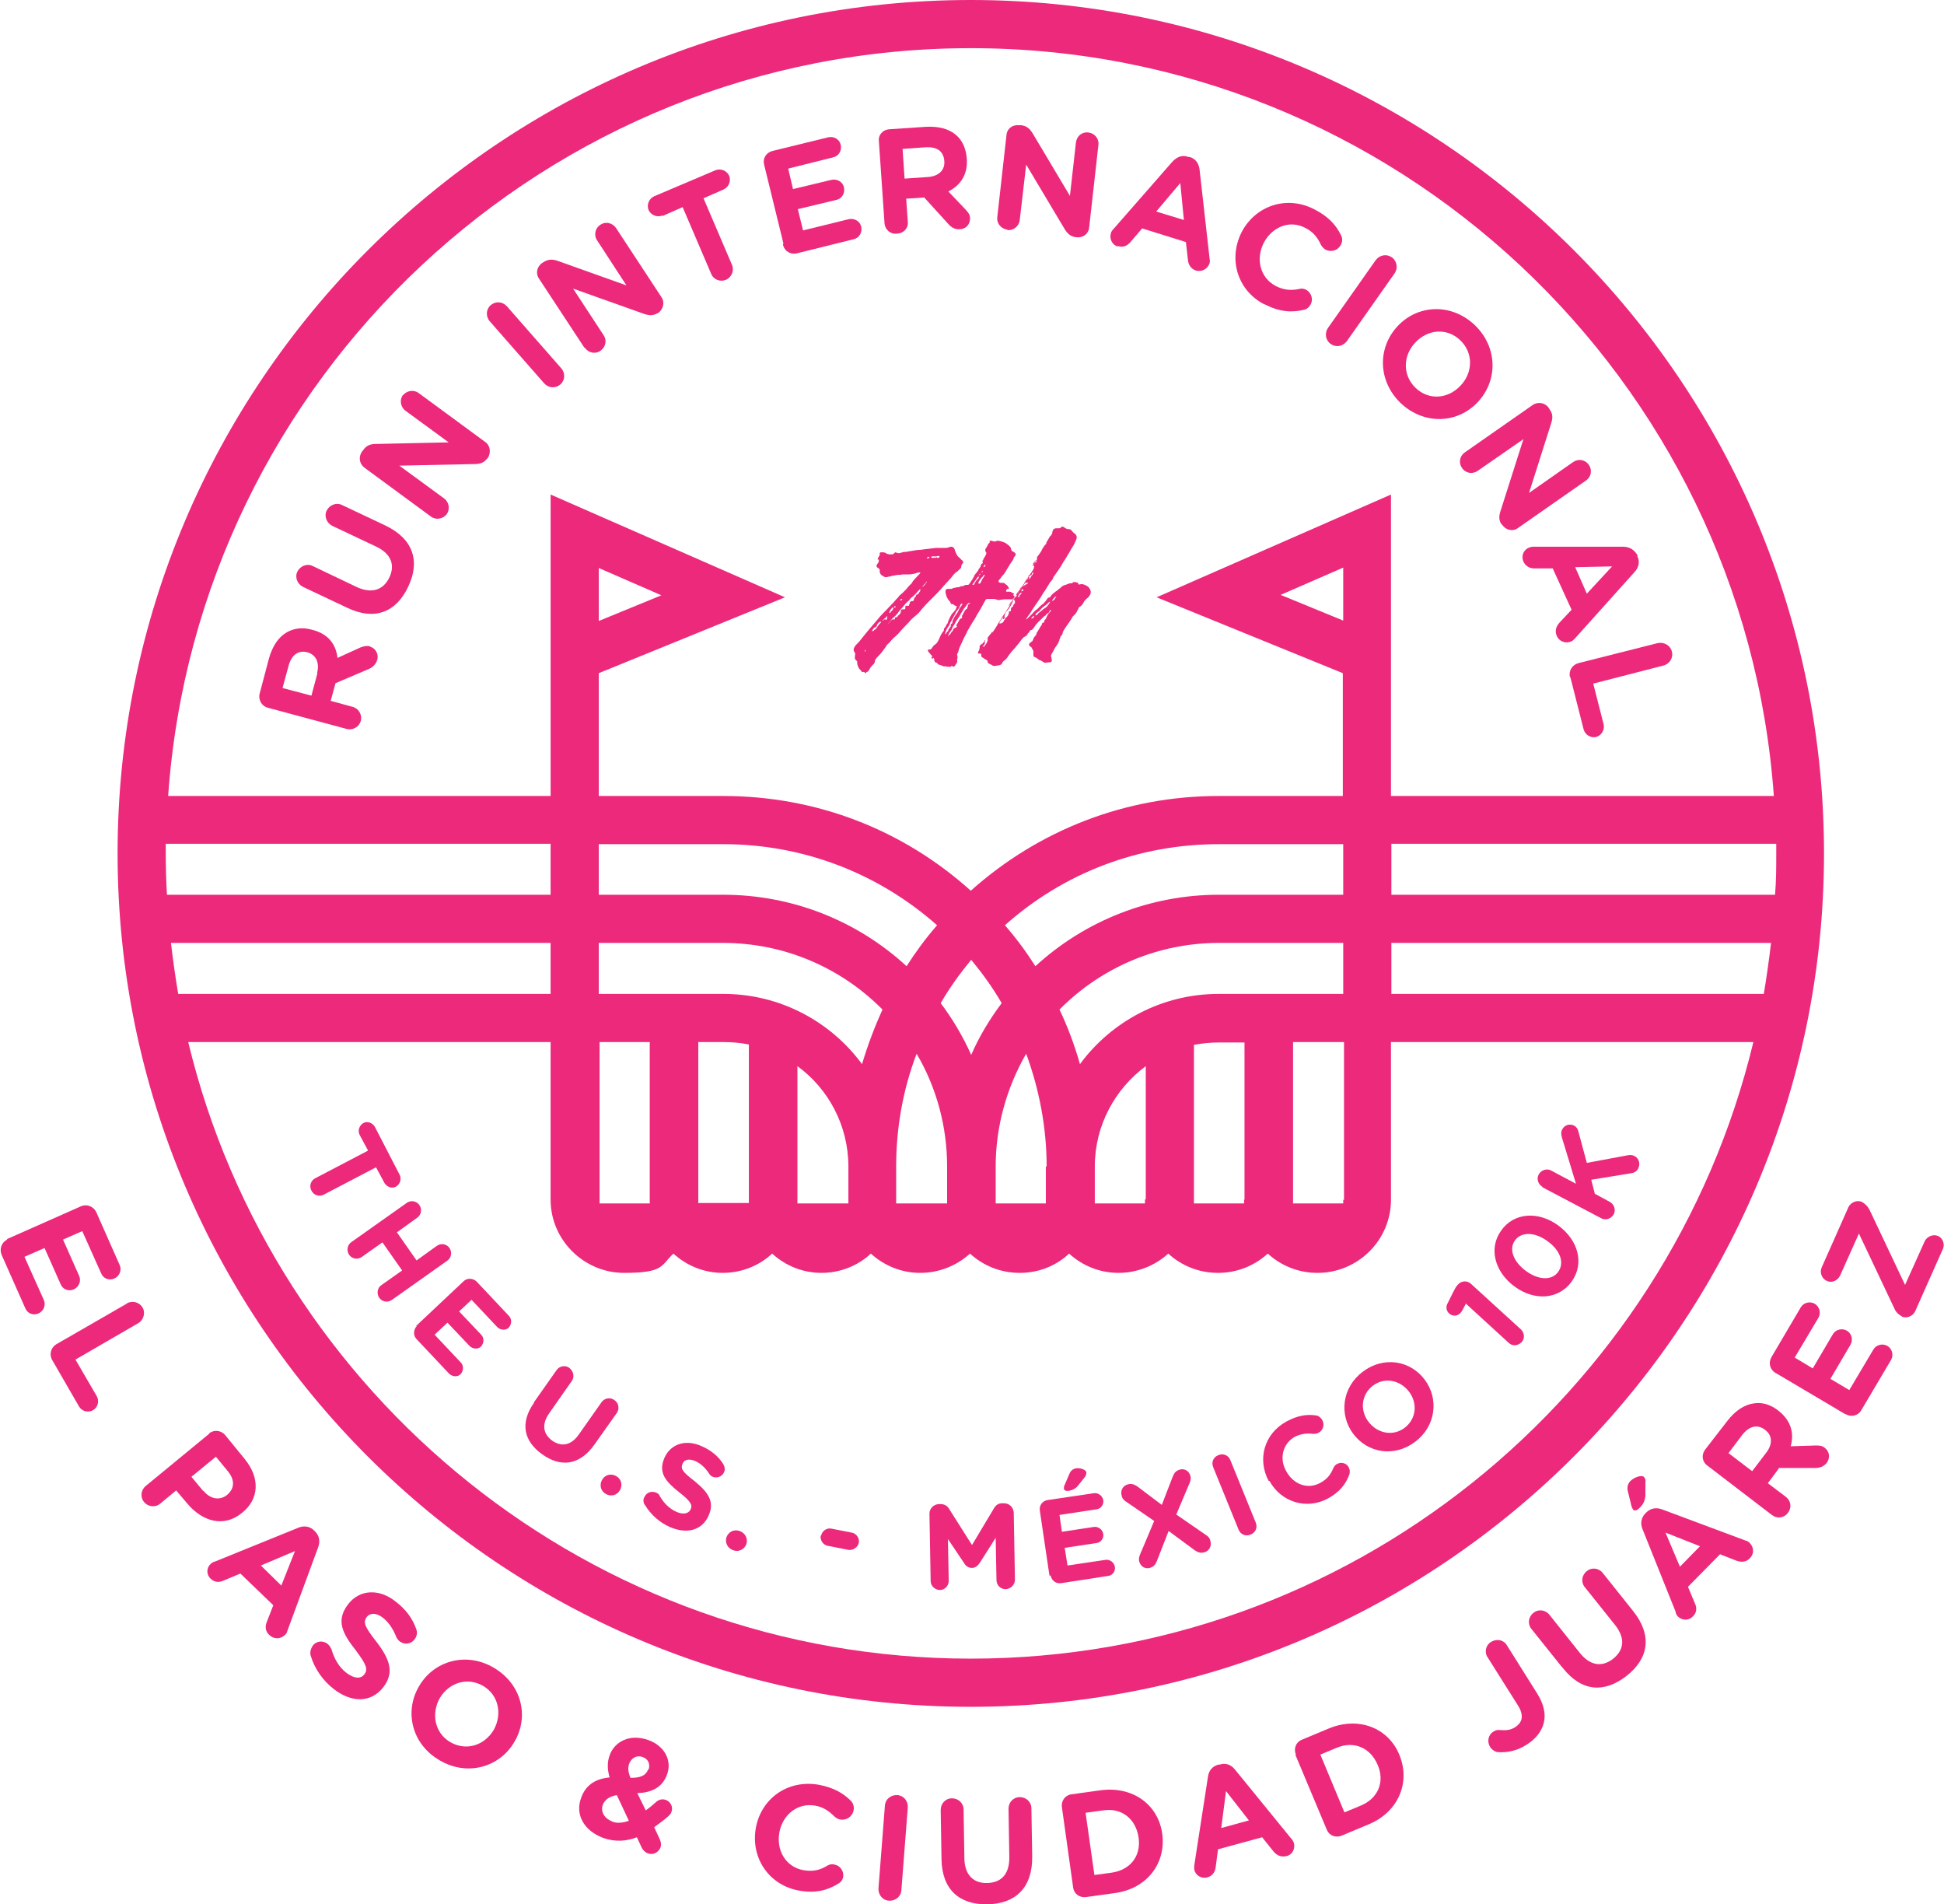 <?xml version="1.0" encoding="UTF-8"?>
<svg id="Logo" xmlns="http://www.w3.org/2000/svg" version="1.1" viewBox="0 0 484.4 474.4">
  <!-- Generator: Adobe Illustrator 29.0.1, SVG Export Plug-In . SVG Version: 2.1.0 Build 192)  -->
  <defs>
    <style>
      .st0 {
        fill: #ec297b;
      }
    </style>
  </defs>
  <g>
    <path class="st0" d="M215.8,167.7c-.1,0-.2,0-.3-.1,0,0-.1-.2-.2-.2,0,0-.1,0-.2,0,0,0-.1,0-.2,0s0,0-.1,0c0,0-.1-.1-.2-.2,0-.1-.1-.2-.2-.3-.1-.1-.2-.2-.3-.3,0,0-.1-.2-.2-.3,0,0,0-.2,0-.3,0,0,0,0,0,0-.1,0-.2,0-.2-.1,0,0,0-.1,0-.2s0-.1-.1-.2c0,0,0-.2,0-.3v-.2c0-.3-.1-.4-.3-.5-.1-.1-.3-.3-.3-.7s.1-.8.1-.9c0-.3-.4-.6-.4-1s.2-.7.4-1c.3-.4.8-.8,1.1-1.2.7-.9,1.4-1.7,2.1-2.6.8-.9,1.5-1.8,2.3-2.7.7-.9,1.5-1.7,2.3-2.5.6-.6,1.2-1.3,1.9-2,.3-.4.6-.7,1-1.1.2-.2.2-.4.4-.5.2-.2.4-.3.6-.5.3-.3.5-.5.8-.8.2-.2.4-.4.6-.7.3-.3.5-.6.8-.8.2-.2.3-.4.4-.6.1-.2.2-.3.4-.5.3-.4.7-.7,1-1.1,0,0,.5-.4.5-.6s0-.1-.2-.1c-.4,0-.8.2-1.2.3-.5.1-1,.2-1.5.2-.4,0-.8,0-1.3,0s-.4,0-.6.1c-.1,0-.3,0-.5,0-.4,0-.9.1-1.3.2-.3,0-.6.1-.9.2-.4,0-.7.2-1,.2-.5,0-.7-.3-1.1-.5-.2-.1-.3-.3-.4-.5-.1-.2-.1-.4-.1-.6v-.2c0-.2-.2-.4-.4-.5-.2-.1-.4-.3-.4-.5s.1-.4.2-.5c.1-.1.2-.3.3-.4,0,0,.1-.4.1-.6s0-.1-.1-.1-.2,0-.2,0,0,0,0-.1c0-.1.1-.3.2-.5.1-.2.2-.4.3-.4,0,0,0-.1,0-.2,0,0,0-.2,0-.3,0-.1,0-.2.2-.3,0,0,.1,0,.2,0,.1,0,.2,0,.4,0,.2,0,.5,0,.7.2.1,0,.2.1.4.2.2,0,.4.1.5.1s.5,0,.7,0c.1,0,.3,0,.4-.2.2-.1.2-.3.4-.3s.5.2.8.2.4,0,.5-.1c.3,0,.6-.2.9-.2.3,0,.6,0,.9-.1.8-.1,1.6-.3,2.5-.4.6,0,1.2-.1,1.9-.2.9-.1,1.7-.2,2.6-.3.3,0,.5,0,.8,0,.4,0,.7,0,1.1,0,.4,0,.8,0,1.2-.1.1,0,.4-.2.6-.2s.4,0,.5.1c.3.1.4.4.5.6,0,.2.1.4.2.6.1.2.2.5.3.7.1.2.3.4.5.6.2.1.4.3.5.5.2.2.6.4.6.7s0,.3-.2.4c0,.1-.2.3-.2.3-.1.2,0,.6-.2.8-.1.2-.4.4-.6.6-.1.2-.3.3-.5.4-.5.4-.9.9-1.2,1.3-.2.3-.5.5-.7.8-.4.4-.8.9-1.2,1.3-.6.7-1.2,1.4-1.9,2.1-.6.6-1.2,1.2-1.8,1.8-.5.5-1,1-1.5,1.6-.4.4-.7.9-1.1,1.3-.3.3-.6.6-.9.8-.4.3-.7.6-1,.9-.4.5-.9,1-1.4,1.5-.4.4-.8.9-1.2,1.3-.3.3-.5.6-.8.9-.3.2-.5.5-.8.7-.2.2-.4.4-.6.6-.2.2-.4.5-.6.7-.2.2-.5.4-.7.7-.1.2-.2.4-.3.5-.3.4-.6.8-.9,1.2-.3.4-.6.7-.9,1-.2.2-.4.4-.6.7-.1.2-.2.3-.2.5,0,.1,0,.2-.1.4-.1.3-.4.5-.6.7-.1.2-.3.3-.4.5-.2.3-.3.6-.5.8-.1.2-.3.3-.5.3h0ZM215.6,161.5c.1,0,.2-.1.4-.3.2-.2.3-.6.5-.7.2-.2.3-.4.6-.5.2,0,.3-.1.3-.2,0,0,0-.1.2-.3.2-.3.5-.6.8-.9.1-.2.3-.4.4-.5.1-.1.2-.3.4-.4.1-.1.2-.2.3-.3s.2-.2.3-.3c.1-.2.3-.4.5-.6,0-.1.2-.2.2-.3.2-.3.5-.6.8-.8.1-.1.2-.3.4-.4.1-.1.3-.4.5-.6,0,0,.2-.1.3-.1s.2,0,.2,0c0,0,.1,0,.2,0,.1,0,.1,0,.1,0,0-.1,0-.2,0-.3s0-.1,0-.2c0,0,.1,0,.2,0,.1,0,.2,0,.3-.1.1,0,.2-.2.2-.2.1-.1.2-.3.4-.4.1-.1.2-.2.3-.4,0-.1.1-.3.1-.5,0-.1,0-.2.1-.3,0-.1.2-.1.3-.1s.2,0,.3,0c0,0,.2,0,.2,0,.2-.1.2-.2.2-.4s0-.2,0-.3c0-.2.2-.2.3-.2s.2,0,.4,0,.1,0,.2,0c0,0,0-.1,0-.2s0,0,0,0c0,0-.1,0,0-.1,0,0,0-.1.1-.1,0,0,.1,0,.1,0,0,0,0-.2,0-.4,0,0,0-.2.2-.2,0,0,.2-.2.4-.2s0,0,.1,0c0,0,0,.1.1.1s.1-.2.2-.4c0-.1.1-.3.1-.3,0-.2.1-.2.2-.3,0,0,.1-.1.2-.2,0,0,0-.2.1-.3,0,0,0-.2.1-.2,0,0,0,0,.1,0h.1s0,0,.2-.1c.1-.1.2-.4.3-.5,0,0,0,0,.1-.1,0,0,.1-.1.1-.2s0-.2,0-.3,0-.2.1-.3c0-.1.2-.2.4-.4.3-.2.6-.4.7-.6s.5-.6.5-.8c0,0,0,0,0,0-.1,0-.3.4-.4.5-.1.1-.3.3-.4.4-.3.3-.5.6-.8.9-.2.2-.4.4-.6.6-.2.2-.3.4-.5.6-.2.2-.4.4-.6.6-.2.2-.4.3-.6.5-.1,0-.2.2-.3.3-.1.1-.2.3-.3.4-.2.2-.4.3-.6.5-.2.2-.4.4-.5.6-.2.2-.4.5-.6.7-.4.4-.7.8-1,1.2-.1.2-.3.4-.5.6-.1.2-.3.3-.5.5-.2.2-.5.4-.7.7-.1.2-.3.4-.4.5-.2.2-.4.4-.5.6-.3.3-.5.6-.8.9-.3.3-.5.6-.8.9-.3.4-.7.8-1,1.2-.3.3-.6.7-.9,1-.3.3-.5.6-.8.9-.2.2-.3.4-.5.6-.1.2-.2.4-.4.5-.1.1-.5.4-.5.6s0,.2.2.2h0ZM217.7,157.2c0-.1.1-.2.2-.3.1,0,.2-.1.3-.2,0,0,.1-.1.2-.2,0-.1.1-.2.2-.3,0-.1.1-.2.2-.3,0,0,.2-.3.4-.5.2-.2.4-.4.4-.5,0,0,0,0-.1,0,0,0-.1,0-.2,0,0,0-.2.1-.3.2-.1,0-.2.2-.3.3,0,.1-.2.2-.2.2,0,0,0,.1,0,.2,0,0,0,.1,0,.2,0,0-.1.1-.2.1,0,0-.1,0-.1.1s0,0,0,.1,0,0-.1,0c0,0-.2,0-.3.1,0,0-.2.2-.3.4-.1.1-.2.3-.2.4s0,0,0,.1c.1,0,.2,0,.2-.2h0ZM219.8,154.6s.1,0,.2,0c0,0,.2-.2.2-.2,0,0,.1-.1.2-.1,0,0,.1,0,.2,0,.1,0,0,.1.2.1s.1-.1.2-.2c0-.1.1-.3.1-.3s0,0-.1,0c0,0,0,0,0,0s0-.1.1-.3c0,0,0,0,0-.1s0,0,0,0c-.1,0-.2.1-.3.2,0,.1-.1.2-.2.3,0,0-.2.1-.2.1-.1,0-.2.2-.3.3-.1,0-.2.1-.3.3,0,0,0,.2,0,.2s0,0,0,0h0ZM221.9,152.6c0-.1,0-.2.1-.3,0,0,.2,0,.3-.2s.1-.2.2-.3c0-.1.1-.2.1-.3,0-.1,0-.2-.1-.2,0,0-.2.1-.3.2,0,.1-.2.2-.2.3,0,0-.2.2-.3.4,0,.1-.1.3-.1.4s0,.1.1.1c0,0,.1,0,.2-.1h0ZM223.1,151.1s0-.1-.1-.1c-.1,0-.2.1-.2.2,0,0,0,.1.1.2.1,0,.3-.2.3-.3h0ZM224.4,149.6c.2,0,.4-.2.4-.3s0-.1-.1-.1c-.2,0-.4.2-.4.3s0,.1.2.1h0ZM231.6,138.9c0,0-.1-.2-.2-.2-.2,0-.4.2-.5.4h0c.2,0,.6,0,.6-.2h0ZM233,139s0,0,.1,0,.2-.1.2-.2c0-.2-.2-.2-.3-.2-.2,0-.5,0-.6,0-.3,0-.4.1-.4.2s.4.2.5.2.3-.1.5-.1h0ZM234.2,138.7c0-.1-.2-.2-.4-.2-.2,0-.5,0-.5.2s.3.3.4.3c.2,0,.4-.2.4-.4h0Z"/>
    <path class="st0" d="M236.9,166.1h-.5c-.2,0-.5,0-.8-.1h-.5c-.4-.2-.7-.3-1-.4-.3,0-.4-.1-.5-.3-.1-.2-.2-.2-.5-.3-.2,0-.2-.3-.3-.5,0-.3-.1-.6-.2-.6s-.2.2-.3.2c0,0-.2-.1-.2-.2,0-.1.2-.3.2-.4s-.4-.4-.5-.6c-.2-.2-.4-.4-.5-.6,0-.1-.1-.2-.1-.3s0-.2.3-.2.1,0,.3,0,.4-.4.5-.5c.2-.3.4-.6.8-.8.4-.3.6-.7.8-1.1.1-.3.3-.6.4-.9.1-.3.3-.6.5-.9.1-.2.4-.4.4-.6s0-.1,0-.2c0-.2,0-.2.2-.4,0,0,.2-.2.2-.3.2-.2.2-.5.4-.7.1-.1.2-.2.2-.3s0-.2.1-.4c.1-.3.3-.6.4-.9.1-.2.3-.5.4-.7.1-.2.3-.4.5-.6.2-.2.3-.4.5-.6,0-.1.3-.6.3-.9-.3,0-.5-.2-.7-.3,0-.1-.2-.2-.4-.2s-.3,0-.4-.2c0-.1-.1-.3-.2-.4,0-.2-.3-.3-.4-.5-.2-.3-.4-.7-.5-1-.1-.3-.2-.7-.2-1.1,0-.5.4-.6.5-.6h.3c.2,0,.4,0,.6,0,.2,0,.4-.1.5-.2.3-.1.6-.1,1-.2.3,0,.5,0,.8-.2.1,0,.3-.1.4-.1s.1,0,.1.1,0,0,0,0c.3-.2.7-.4,1-.4s.3,0,.4,0,.3-.1.5-.5c.2-.2.3-.5.5-.7.2-.3.3-.6.5-.9.1-.3.3-.6.5-.8.2-.2.4-.5.6-.8,0-.2.2-.4.3-.5s.2-.3.3-.6c0-.1,0-.3.2-.4s.3-.3.3-.4-.1-.2-.1-.4.2,0,.2-.2c0-.2.1-.4.4-.8.1-.2.4-.7.4-.9s-.3-.4-.3-.7.1-.5.3-.7c.2-.3.3-.6.4-.8.1-.2.3-.3.4-.4,0-.1,0-.3,0-.4s.2-.1.4-.1c.3,0,.5.2.8.2s.6-.2.8-.2.7.1,1,.2c.4.1.8.3,1,.4s.5.4.8.6c.2.2.4.4.5.6,0,.3,0,.3.1.5,0,.2.4.4.6.5.3.2.5.4.5.6,0,.3-.3.5-.5.8,0,.1,0,.3-.2.6-.4.6-.8,1.1-1.1,1.7-.5.7-.8,1.5-1.4,2.1-.3.3-.5.6-.7.9-.2.2-.4.4-.4.6s.3.4.6.4.3,0,.5,0,.3,0,.4.1c0,0,.1.1.2.2,0,0,.2.1.3.2.1,0,.2.2.3.3,0,.1.1.2.2.3,0,0,.1.2.1.3s0,.1-.1.1-.2,0-.2,0c-.2,0-.4.3-.4.5s0,.2.2.2c.2,0,.7,0,.7,0,.2,0,.4.1.5.2.3.2.6.2.6.4s0,.1-.2.1c0,0,0,0-.1,0,0,.2.4.3.4.6s-.5.5-.7.6c-.5,0-.9,0-1.3,0s-.3,0-.5,0c-.5,0-1.3.2-1.5.2s-.8-.3-1.1-.3-.6,0-.8,0-.6,0-.9,0c-.3,0-.4.2-.5.4-.5.8-.9,1.7-1.4,2.5-.4.6-.8,1.3-1.1,1.9-.6.9-1.2,1.9-1.7,2.8-.2.3-.4.7-.5,1-.4.7-.8,1.5-1,2-.2.4-.4.9-.6,1.3-.2.4-.3.9-.4,1.2,0,.1,0,.2-.2.4,0,.1-.1.2-.1.4,0,.2.1.4.1.6s0,.3-.1.5c0,.1,0,.3,0,.4s0,.3,0,.4-.1.2-.2.3c-.1.1-.2.4-.4.6-.1.1-.2.2-.3.2-.2,0-.2-.2-.5-.2h0ZM235.5,158c.2,0,.4-.4.4-.5,0,0,.1-.1.2-.2.1,0,.2-.1.2-.2,0-.1,0-.1,0-.2s0,0,.1-.1c0,0,.2-.3.2-.4,0-.1.2-.1.3-.3,0,0,0-.2,0-.3s0-.2.1-.3c.1-.2.3-.1.3-.3,0-.3,0-.5.2-.8.2-.5.5-1,.8-1.4.2-.3.4-.5.5-.8,0-.1.1-.3.2-.4,0-.1.1-.3.2-.4.1-.1.2-.3.3-.4.1-.1.3-.4.3-.5s0-.1-.1-.1c-.2,0-.3.1-.4.3-.1.2-.2.5-.3.7-.2.4-.4.5-.6.8-.1.2-.2.3-.3.5-.1.2-.2.5-.4.8-.2.4-.4.7-.6,1.1-.2.3-.4.7-.5,1-.1.3-.3.5-.5.8-.2.3-.3.5-.4.8-.1.3-.2.6-.2.9h0ZM236.4,158.2c.3,0,.5-.4.6-.6.2-.2.3-.3.4-.5s.1-.4.4-.6c0,0,.2-.1.4-.2.1,0,.2-.1.2-.2s0-.2,0-.2,0,0-.1,0,0,0,0-.1c0-.2.4-.6.5-.9,0,0,.2-.3.3-.5,0-.1.2-.3.3-.3,0,0,.2-.1.3-.1v-.2c0-.2,0-.5.2-.7.1-.3.3-.6.4-.7,0-.2.2-.4.4-.6,0-.1.2,0,.3-.2,0-.1,0-.3.1-.4s0-.4.2-.6c.1-.2.4-.2.4-.3s0-.1-.2-.1c-.2,0-.4.2-.6.5-.2.3-.4.6-.6.8-.2.2-.3.5-.5.8-.2.3-.4.6-.6,1-.1.3-.3.5-.5.8-.1.2-.2.3-.3.4-.1.2-.2.3-.3.5,0,.1-.1.2-.2.4-.1.2-.2.4-.4.6-.1.2-.2.5-.3.7-.1.3-.4.6-.6.9-.2.3-.4.8-.4.9,0,0,0,0,.1,0h0ZM242.8,145.4c.2-.3.4-.7.5-.8,0-.1.2-.2.4-.4.1-.1.2-.3.2-.5s0,0,0-.1c-.2,0-.4.3-.6.6-.1.2-.2.3-.4.6-.2.3-.4.6-.6.8,0,0,0,.1.2.1s.2-.1.3-.2h0ZM244.4,145c.1-.2.2-.4.3-.5,0-.2.3-.5.4-.7.1-.2.3-.5.3-.6,0,0,0,0,0,0s-.2,0-.3.1c0,0-.2.2-.2.3s0,.1-.1.1c0,0-.2.2-.3.3-.1.2-.2.3-.3.4-.3.5-.4.6-.4.8s0,.2.2.2.3-.2.5-.4h0ZM244.3,143.1c0,0,0-.1,0-.2-.1,0-.3.2-.4.3,0,0,0,0,0,.1,0,0,.2,0,.2-.2h0ZM244.6,142.6c.1,0,.3-.2.3-.3s0-.1,0-.1c-.1,0-.3.2-.3.3s0,.1.1.1h0ZM245.5,141.1c0-.1.1-.3,0-.4-.1,0-.2.1-.3.2,0,.1-.1.2-.1.4.1,0,.3-.1.3-.3h0Z"/>
    <path class="st0" d="M247.8,165.9c-.2,0-.4,0-.6-.2-.2-.1-.4-.2-.6-.3-.1,0-.2-.1-.3-.2-.2-.1-.2-.1-.2-.2s0,0,0-.2-.1-.3-.3-.4c-.2-.1-.4-.2-.5-.3,0,0-.2-.1-.3-.2-.2-.1-.4-.2-.5-.4,0,0,0-.2,0-.3,0,0,0-.1,0-.2,0-.2-.2-.2-.4-.2h-.2c-.1,0-.2,0-.2-.1,0,0,0-.1,0-.2.1-.2.2-.4.3-.6,0-.2.1-.4.1-.6,0-.1,0-.2,0-.3,0-.1,0-.1.2-.3.1-.1.2-.2.4-.3.1,0,.2-.2.3-.3.1-.1.2-.3.3-.4,0,0,0-.2.1-.2,0,0,.1-.1.1-.1s0,0,0,0c0,.1,0,.2,0,.2,0,0-.1,0-.1.1,0,0,0,.1,0,.2,0,0,0,.1,0,.1,0,0,0,.2,0,.3,0,0,0,.1-.1.2,0,0-.1.1-.1.2,0,.1-.2.2-.3.2,0,0,0,0-.1,0,0,0,0,0,0,0,0,0,.2.2.3.2s.2,0,.2-.1c0,0,.1-.2.2-.3.1-.2.3-.4.4-.6,0-.2.2-.3.2-.5s0-.3,0-.4c0-.1,0-.2,0-.3,0-.1,0-.2.2-.3.2-.2.2-.3.3-.4,0-.1.2-.2.3-.3,0,0,.1-.2.1-.3,0,0,0-.2.1-.2.1,0,0,.2,0,.3s0,0,0,0c0,0,.1,0,.2-.2,0-.1.2-.2.2-.2.1-.2.3-.4.4-.6.2-.3.3-.5.5-.8.2-.4.4-.7.6-1,.2-.3.4-.6.5-.8.4-.7.9-1.3,1.3-2,.1-.2.3-.4.4-.6.3-.4.5-.9.8-1.3.2-.4.5-.8.8-1.2.2-.3.4-.6.7-.9.2-.2.3-.5.4-.8,0-.2.3-.4.4-.6.2-.3.4-.6.6-.9.1-.2.3-.4.4-.7.2-.3.4-.6.6-.9.2-.2.3-.5.5-.7.3-.4.5-.8.8-1.2.1-.2.3-.4.4-.7,0-.2.1-.3.1-.5s0-.2-.1-.2h-.2s-.1,0-.1,0,0-.2.2-.3c0,0,.2-.1.2-.2.1-.2.1-.2.2-.4,0-.1.1-.2.2-.2,0,0,.2-.1.2-.2,0-.1.1-.2.1-.3,0-.1,0-.3,0-.4,0-.2.2-.4.3-.5.2-.2.3-.5.5-.7.1-.2.3-.4.4-.7.1-.2.1-.3.3-.5.1-.2.2-.4.4-.6.1-.2.3-.3.4-.4,0-.1,0-.3.1-.5.2-.3.4-.6.6-1,.1-.2.2-.4.4-.5.1-.2.3-.4.4-.6,0-.2,0-.4.1-.6s.1-.4.3-.5c.2-.2.5-.2.8-.2.2,0,.4,0,.6,0,.3,0,.4-.4.7-.4s.4.1.5.2c.3.2.6.4.9.4.3,0,.4,0,.6.1.2.1.4.3.7.7.2.2.4.3.5.4.3.3.4.5.4.9s-.4,1.1-.6,1.6c-.3.6-.7,1.1-1,1.7-.4.7-.8,1.3-1.2,2-.4.6-.8,1.2-1.1,1.8-.5.8-1,1.5-1.5,2.2-.2.3-.4.5-.5.8,0,.2-.1.3-.2.4-.1.2-.3.4-.5.6-.4.6-.7,1.2-1.1,1.8-.5.7-1,1.5-1.4,2.2-.5.7-1,1.5-1.5,2.2-.3.4-.6.9-.9,1.4-.1.2-.3.5-.5.7-.1.2-.3.4-.4.6-.1.2-.3.4-.2.4,0,0,0,0,0,0,.1,0,.3-.2.5-.4.2-.2.4-.4.6-.6.2-.2.4-.3.5-.5.1-.1.2-.3.4-.4.1-.1.2-.3.4-.4.2-.1.4-.3.5-.4.1-.1.3-.3.4-.4.3-.3.5-.5.8-.7.2-.1.4-.3.5-.5.2-.2.4-.4.5-.6.1-.1.2-.4.4-.5s.3,0,.4-.1c.1,0,.2-.3.3-.4.3-.4.7-.7,1.1-1,.3-.2.6-.4.9-.7.2-.1.4-.3.5-.4s.3-.3.5-.4c.1,0,.3-.1.5-.2.2,0,.4-.1.6-.2.2,0,.4-.2.7-.2s.3,0,.4,0,.2-.1.2-.2c0-.1.2-.1.4-.1s.3,0,.6.1c.1,0,.2,0,.3.1,0,0,.1.1.1.2,0,.2,0,.2.2.2s.4-.1.6-.1c.4,0,.9.2,1.4.5.3.2.6.5.7.8.1.2.2.4.2.6s0,.5-.2.8c-.2.4-.5.7-.9,1-.2.2-.5.5-.6.7,0,.1-.2.3-.2.4-.1.2-.2.3-.4.5-.2.2-.3.3-.5.4-.1,0-.2.2-.3.4,0,.2-.2.4-.3.6-.1.3-.3.6-.5.8-.2.2-.4.4-.6.6-.2.2-.2.5-.4.7-.2.3-.4.6-.6.9-.2.2-.3.5-.5.7-.2.3-.4.6-.6.9-.2.3-.3.5-.4.8,0,.1,0,.2-.1.4,0,0-.1.2-.2.3-.1.1-.2.2-.3.4,0,.2-.1.4-.2.6,0,.2-.1.4-.2.6,0,.2-.2.4-.3.6-.1.2-.3.4-.4.6-.2.2-.3.5-.5.8-.1.3-.3.6-.5.9-.1.2-.2.4-.2.5s0,.3.1.6c0,.2.1.5.1.6s0,.2-.1.3c-.1.1-.3.2-.4.2s-.4,0-.5,0-.4.1-.6.1-.5-.1-.7-.3c-.2-.1-.3-.2-.5-.3-.1,0-.2,0-.3-.1s-.2,0-.3-.2c0,0-.2-.2-.3-.2,0,0-.2-.2-.3-.2-.1,0-.3-.1-.4-.2-.1,0-.2-.2-.2-.3,0-.2,0-.4,0-.6,0-.1,0-.3,0-.4,0-.2-.1-.4-.2-.5,0-.1-.2-.3-.2-.4,0-.1-.3-.3-.4-.4-.2-.1-.3-.3-.3-.4,0-.2.1-.3.3-.5,0,0,.3-.2.4-.3,0,0,.2-.1.2-.2,0-.1.1-.2.2-.4,0-.1,0-.2.1-.3,0-.1.2-.3.3-.4s.2-.3.3-.4c0-.1.1-.2.1-.3,0-.1,0-.3.2-.4.1-.2.2-.3.3-.5.1-.2.2-.3.3-.5.1-.2.2-.4.4-.6.1-.1.1-.4.2-.5,0-.1,0-.2.2-.2s0,0,.1,0c.1,0,.2,0,.2-.2s0-.1,0-.2c0-.1.1-.2.2-.3.2-.2.3-.4.4-.7.1-.2.2-.4.3-.6.1-.2.3-.4.5-.6,0,0,.1-.1.2-.3,0-.1.1-.2.1-.3s0,0,0,0c-.1,0-.2,0-.3.2-.1.2-.2.5-.4.6-.2.1-.4.2-.5.4-.1.1-.1.2-.3.3-.2.1-.3.2-.4.3-.1.1-.2.2-.4.4-.2.2-.3.3-.5.5-.2.2-.4.3-.5.5-.2.2-.4.4-.6.7-.1.2-.3.4-.4.6-.2.2-.3.4-.5.5,0,0-.2.1-.3.1,0,0-.2,0-.2.2,0,.1,0,.2-.2.3,0,.1-.2.2-.3.3,0,.1-.1.3-.2.4-.1.1-.2.2-.4.3-.2.1-.3.2-.5.3-.2.2-.3.4-.5.6-.2.3-.4.5-.6.8-.3.4-.6.7-.9,1.1-.3.3-.6.7-.9,1-.2.3-.5.6-.7.9-.1.2-.3.4-.4.6-.2.3-.4.5-.7.7-.2.2-.4.3-.5.5,0,.2-.2.3-.2.4-.1.1-.2.2-.5.3-.2,0-.5.1-.6.1h0ZM249.5,155.2c.3,0,.5-.2.6-.4,0-.2.1-.3.2-.4.2-.1.2-.2.2-.3s0-.1,0-.1c-.1,0-.3.2-.5.2s-.1,0-.1-.2.2-.3.2-.4,0,0,0,0c-.1,0-.5.6-.7.9-.2.3-.4.6-.4.8s0,0,0,0c.1,0,.4,0,.6,0h0ZM250.6,153.9c.1,0,.4-.3.6-.6.1-.2.2-.5.2-.7s0-.3.1-.3.1,0,.2,0,.1,0,.2-.2c0,0,0-.2,0-.2v-.2c0-.1,0-.2.2-.4.1,0,.2-.1.2-.2.1,0,.2-.1.2-.3,0-.1,0-.2.1-.2,0-.1.1-.2.3-.3,0,0,0-.1,0-.2,0,0,0-.1,0-.2,0,0,0-.1,0-.2s0-.1-.1-.1c0,0-.1,0-.1-.1s0-.1,0-.2c0-.1,0-.2-.1-.2-.1,0-.2.1-.3.3-.1.2-.3.5-.5.7-.2.3-.4.6-.5.9,0,0,.3-.3.5-.6.1-.2.2-.3.3-.5,0-.1.1-.2.1-.3.2,0,.2,0,.2.2s-.1.2-.2.4c0,.1-.1.3-.2.4,0,.2-.2.3-.3.5-.1.2-.2.4-.3.5-.2.2-.3.4-.5.6-.1.1-.3.3-.4.6-.1.2-.2.5-.2.7s0,.4,0,.5h0ZM253,148.7c.2,0,.3-.1.4-.4.2-.3.3-.7.4-.9s.3-.3.5-.6c.1-.2.3-.4.3-.5s0-.1,0-.1c-.1,0-.3.2-.4.4-.1.2-.2.4-.2.4-.2.3-.4.5-.6.8-.1.2-.2.4-.2.6h0ZM254,148.6c0-.1,0-.3.2-.4.1-.1.3-.2.3-.4s0-.2,0-.2c-.1,0-.3.2-.5.4-.2.2-.3.5-.3.7,0,0,0,.1.1.1.1,0,.2-.1.3-.2h0ZM254.6,147.3c.1,0,.4-.1.4-.3,0,0,0-.2-.2-.2s-.1,0-.2.1c0,.1-.1.3-.1.4s0,0,.1,0h0ZM255.5,146c0-.1.2-.3.2-.4,0,0,.1,0,.2-.1,0,0,.2-.1.2-.2s0-.2-.1-.2,0,0-.1.1c0,0-.1.1-.2.1s0,0,0-.1c0-.2,0-.2,0-.2,0,0-.2.2-.4.4-.2.3-.4.7-.3.7.1-.1.2-.2.3-.3s.2-.2.3-.2.1,0,.1,0c0,0,0,.2-.1.3,0,.1-.1.2-.1.3,0,0,0,0,0,0s.1,0,.2-.2ZM256,144.3c0,0,.1-.1.1-.2s0-.1,0-.1c0,0-.1,0-.2.1s0,.2,0,.2c0,0,0,0,0,0,0,0,.1,0,.2,0h0ZM256.2,143.8c.1,0,.2,0,.3-.2,0-.1.1-.2.1-.3s0-.1-.1-.1-.1,0-.2.2c0,.1-.2.4-.2.4s0,0,0,0h0ZM256.5,144.2c.2-.2.4-.4.5-.7.2-.2.5-.6.5-.9-.2,0-.4.2-.4.4,0,.1,0,.2-.2.3,0,0-.2.1-.2.1,0,0-.1.2-.2.4-.1.2-.2.4-.2.6,0,0,0,0,0,0,0,0,.1-.2.2-.3h0ZM257.5,153.9c.1-.1.2-.3.2-.5-.2.1-.4.2-.5.3-.1.1-.2.2-.2.4.2,0,.4-.1.5-.2h0ZM258.1,140.2c.2-.3.3-.6.3-.8-.1,0-.4.3-.6.5-.2.3-.4.5-.4.6,0,0,0,0,.1,0,.2,0,.4-.2.5-.5h0ZM258.6,152.9c.2-.2.5-.4.6-.5.4-.2.6-.6,1-.8.4-.2.7-.5,1-.9.2-.3.4-.6.5-.8-.3,0-.5.3-.7.5-.2.2-.5.4-.8.6-.2.2-.5.4-.7.6-.2.2-.4.5-.6.7-.2.1-.4.2-.6.4,0,0-.3.3-.3.5,0,0,0,.1.1.1s.3-.1.5-.3h0ZM262.8,149.2c.2-.2.4-.5.4-.7-.2.1-.4.3-.6.5-.2.2-.4.5-.5.7.2,0,.5-.2.7-.4Z"/>
  </g>
  <path class="st0" d="M241.9,0C124.7,0,29.3,95.4,29.3,212.6s95.4,212.6,212.6,212.6,212.6-95.4,212.6-212.6S359.2,0,241.9,0h0ZM439.5,247.6h-92.8v-12.7h94.6c-.5,4.3-1.1,8.5-1.8,12.7h0ZM241.9,413.2c-94.4,0-173.8-65.6-195-153.6h90.3v39.3h0c0,10,8.3,18.2,18.3,18.2s9.1-1.8,12.3-4.8c3.3,3,7.6,4.8,12.3,4.8s9.1-1.8,12.3-4.8c3.3,3,7.6,4.8,12.3,4.8s9.1-1.8,12.3-4.8c3.3,3,7.6,4.8,12.3,4.8s9.1-1.8,12.4-4.8c3.3,3,7.6,4.8,12.4,4.8s9.1-1.8,12.3-4.8c3.3,3,7.6,4.8,12.3,4.8s9.1-1.8,12.4-4.8c3.3,3,7.6,4.8,12.4,4.8s9.1-1.8,12.4-4.8c3.3,3,7.6,4.8,12.4,4.8,10.1,0,18.3-8.2,18.3-18.2h0v-39.3h90.3c-21.2,88-100.6,153.6-195,153.6h0ZM41.3,212.6c0-.8,0-1.6,0-2.4h95.9v12.7H41.6c-.2-3.4-.3-6.9-.3-10.3ZM442,198.3h-95.4v-75.1l-58.4,25.6,46.4,18.9v30.6h-31c-23,0-44.7,8.4-61.7,23.6-17-15.3-38.6-23.6-61.7-23.6h-31v-30.6l46.4-18.9-58.4-25.6v75.1H41.9C49.2,94.3,136.2,12,241.9,12s192.7,82.3,200.1,186.3ZM334.7,144v10.6l-15.6-6.4,15.6-6.8v2.5h0ZM334.7,222.9h-31c-17,0-33.3,6.4-45.7,17.8-2.3-3.6-4.8-7-7.6-10.2,14.7-13.1,33.4-20.2,53.3-20.2h31v12.7h0ZM334.7,247.6h-31c-14.2,0-26.8,6.9-34.6,17.5-1.3-4.6-3-9.2-5.1-13.6,10.5-10.6,24.7-16.6,39.7-16.6h31v12.7h0ZM149.2,259.6h12.7v39.2h0c0,.3,0,.7,0,1h-12.5c0-.3,0-.6,0-1v-39.2h0ZM149.2,234.9h31c15,0,29.2,6,39.7,16.6-2,4.4-3.7,8.9-5.1,13.6-7.8-10.6-20.4-17.5-34.6-17.5h-31v-12.7h0ZM149.2,210.3h31c19.9,0,38.6,7.2,53.3,20.2-2.8,3.2-5.3,6.6-7.6,10.2-12.4-11.4-28.6-17.8-45.7-17.8h-31v-12.7h0ZM249.6,249.9c-3,4-5.6,8.3-7.6,12.9-2-4.5-4.6-8.9-7.6-12.9,2.2-3.8,4.8-7.4,7.6-10.8,2.8,3.4,5.4,7,7.6,10.8ZM260.6,290.6v8.2h0c0,.3,0,.7,0,1h-12.5c0-.3,0-.6,0-1v-8.2c0-9.9,2.7-19.6,7.6-28.1,3.3,9,5.1,18.5,5.1,28.1h0ZM310,298.8h0c0,.3,0,.7,0,1h-12.5c0-.3,0-.6,0-1v-38.5c2-.4,4.2-.6,6.3-.6h6.3v39.2h0ZM285.3,298.8h0c0,.3,0,.7,0,1h-12.5c0-.3,0-.6,0-.9h0v-8.3c0-10.2,5-19.3,12.7-25v33.2h0ZM223.3,299.8c0-.3,0-.6,0-.9h0v-8.3c0-9.6,1.7-19.2,5.1-28.1,5,8.5,7.6,18.2,7.6,28.1v8.2h0c0,.3,0,.7,0,1h-12.5ZM198.7,299.8c0-.3,0-.6,0-.9h0v-33.3c7.7,5.6,12.7,14.8,12.7,25v8.2h0c0,.3,0,.7,0,1h-12.5ZM174,299.8c0-.3,0-.6,0-1v-39.2h6.3c2.2,0,4.3.2,6.3.6v38.5h0c0,.3,0,.7,0,1h-12.5ZM334.7,298.9c0,.3,0,.6,0,.9h-12.5c0-.3,0-.6,0-1h0v-39.2h12.7v39.3h0ZM149.2,144v-2.5l15.6,6.8-15.6,6.4v-10.6h0ZM42.6,234.9h94.6v12.7H44.4c-.7-4.2-1.3-8.4-1.8-12.7ZM346.7,222.9v-12.7h95.9c0,.8,0,1.6,0,2.4,0,3.5,0,6.9-.3,10.3h-95.6,0Z"/>
  <path class="st0" d="M92.2,161c-.9-.2-1.5,0-2.4.3l-5.7,2.6c-.4-3.4-2.3-6-6.3-7h0c-2.4-.7-4.5-.4-6.3.6-2.1,1.2-3.6,3.4-4.5,6.6l-2.3,8.7c-.4,1.5.5,3.1,2,3.5l19.7,5.3c1.5.4,3.1-.5,3.5-2,.4-1.5-.5-3.1-2-3.5l-5.5-1.5,1.2-4.4,8.2-3.5c1-.4,1.8-1.1,2.2-2.3.4-1.3-.3-2.9-1.8-3.3h0ZM79.1,167.7l-1.5,5.6-7.2-1.9,1.5-5.5c.7-2.7,2.4-4,4.7-3.4h0c2.1.6,3.1,2.5,2.4,5.2h0Z"/>
  <path class="st0" d="M96,130.9l-10.8-5.1c-1.4-.7-3.1,0-3.8,1.4s0,3.1,1.4,3.8l11,5.2c3.7,1.8,4.7,4.6,3.2,7.7s-4.4,4.1-8.2,2.3l-10.9-5.2c-1.4-.7-3.1,0-3.8,1.4s0,3.1,1.4,3.8l11,5.2c6.9,3.3,12.2,1.1,15.2-5.2s1.4-11.9-5.7-15.3h0Z"/>
  <path class="st0" d="M100.4,98.4c-.9,1.2-.6,3,.6,3.9l10.8,7.9-18.1.4c-1.3,0-2.3.3-3.1,1.4l-.4.5c-.9,1.3-.7,3,.6,4l16.6,12.2c1.2.9,3,.6,3.9-.6.9-1.2.6-3-.6-3.9l-11.2-8.2,18.8-.4c1.3,0,2.3-.3,3.1-1.4h.1c.9-1.4.7-3.2-.6-4.1l-16.6-12.2c-1.2-.9-3-.6-3.9.6h0Z"/>
  <path class="st0" d="M135.6,95.5c1.1,1.2,2.8,1.3,4,.3s1.3-2.8.3-4l-13.6-15.5c-1.1-1.2-2.8-1.3-4-.3s-1.3,2.8-.3,4l13.6,15.5Z"/>
  <path class="st0" d="M145.7,86.6c.9,1.3,2.6,1.7,3.9.8s1.7-2.6.8-3.9l-7.6-11.6,17.7,6.3c1.2.4,2.2.5,3.4-.2h.1c1.3-1,1.7-2.7.8-4l-11.3-17.2c-.9-1.3-2.6-1.7-3.9-.8-1.3.8-1.7,2.6-.8,3.9l7.3,11.2-17.1-6.1c-1.2-.4-2.2-.5-3.4.2l-.5.3c-1.3.9-1.7,2.6-.8,3.9l11.3,17.2h0Z"/>
  <path class="st0" d="M165.1,53.8l5-2.2,7.1,16.6c.6,1.5,2.3,2.1,3.7,1.5s2.1-2.3,1.5-3.7l-7.1-16.6,5-2.2c1.3-.6,1.9-2.1,1.4-3.4-.6-1.3-2.1-1.9-3.4-1.4l-15.3,6.5c-1.3.6-1.9,2.1-1.4,3.4.6,1.3,2.1,1.9,3.4,1.4h0Z"/>
  <path class="st0" d="M195.1,61c.4,1.6,1.9,2.5,3.5,2.1l14.1-3.5c1.4-.3,2.2-1.7,1.9-3.1-.3-1.4-1.7-2.2-3.1-1.9l-11.4,2.8-1.3-5.3,9.6-2.3c1.4-.3,2.2-1.7,1.9-3.1-.3-1.4-1.7-2.2-3.1-1.9l-9.6,2.3-1.2-5.1,11.2-2.8c1.4-.3,2.2-1.7,1.9-3.1-.3-1.4-1.7-2.2-3.1-1.9l-13.9,3.4c-1.6.4-2.5,1.9-2.1,3.4l4.8,19.6h0Z"/>
  <path class="st0" d="M223.6,58.2c1.6-.1,2.8-1.4,2.6-3l-.4-5.7,4.5-.3,6,6.6c.7.8,1.6,1.4,2.9,1.3,1.4,0,2.6-1.2,2.5-2.8,0-.9-.5-1.4-1.1-2.1l-4.3-4.5c3-1.5,4.9-4.2,4.6-8.2h0c-.2-2.5-1.1-4.5-2.6-5.8-1.8-1.6-4.4-2.3-7.7-2.1l-9,.6c-1.6.1-2.8,1.4-2.6,3l1.4,20.4c.1,1.6,1.5,2.8,3,2.6h0ZM230.6,36.7c2.8-.2,4.5.9,4.7,3.4h0c.2,2.2-1.3,3.8-4.1,4l-5.8.4-.5-7.4,5.6-.4Z"/>
  <path class="st0" d="M251,57.3c1.5.2,2.9-.9,3.1-2.5l1.6-13.8,9.6,16.1c.7,1.1,1.4,1.8,2.8,2h.2c1.6.2,3-.9,3.1-2.5l2.3-20.5c.2-1.5-.9-2.9-2.5-3.1s-2.9.9-3.1,2.5l-1.5,13.3-9.3-15.6c-.7-1.1-1.4-1.8-2.8-2h-.6c-1.6-.2-3,.9-3.1,2.4l-2.3,20.5c-.2,1.5.9,2.9,2.5,3.1Z"/>
  <path class="st0" d="M278.6,61.3c1.1.4,2.2,0,3-.9l3-3.5,10.9,3.4.5,4.4c.1,1.3.8,2.3,2,2.7,1.5.4,2.9-.4,3.4-1.8.1-.4.1-.7,0-1.2l-2.5-22.2c-.2-1.5-1-2.7-2.5-3.1h-.3c-1.5-.6-2.8,0-3.9,1.1l-14.7,16.8c-.3.3-.6.7-.7,1.1-.4,1.4.3,2.9,1.7,3.3h0ZM294.1,45.6l.9,9.2-6.9-2.1s6-7.1,6-7.1Z"/>
  <path class="st0" d="M315.1,75.8c3.7,1.9,6.7,2.1,9.7,1.4.7-.1,1.4-.6,1.8-1.4.7-1.3.1-2.9-1.1-3.6-.6-.3-1.2-.4-1.8-.2-2,.4-3.8.3-5.9-.8-3.9-2.1-4.9-6.8-2.9-10.7h0c2.1-4,6.5-5.8,10.4-3.7,1.8.9,3,2.3,3.8,4.1.2.4.6.9,1.2,1.3,1.4.7,3.1.2,3.8-1.2.5-.9.4-1.8,0-2.5-1.2-2.4-3-4.5-6.5-6.3-7-3.7-14.8-.9-18.2,5.6h0c-3.4,6.7-1.1,14.5,5.6,18h0Z"/>
  <path class="st0" d="M331.6,85.7c1.3.9,3,.6,4-.7l11.9-16.9c.9-1.3.6-3.1-.7-4s-3-.6-4,.7l-11.9,16.9c-.9,1.3-.6,3.1.7,4Z"/>
  <path class="st0" d="M349,100.4c5.8,5.5,14.1,5.2,19.2-.2h0c5.1-5.4,5-13.7-.7-19.2-5.8-5.5-14.1-5.2-19.2.2h0c-5.1,5.4-5,13.7.7,19.2h0ZM352.7,85.3h0c3.1-3.3,7.9-3.7,11.2-.5s3.1,8.1,0,11.3h0c-3.1,3.3-7.9,3.7-11.2.5s-3.1-8.1,0-11.3Z"/>
  <path class="st0" d="M364.3,116.6c.9,1.3,2.6,1.6,3.9.7l11.4-7.9-5.7,17.9c-.4,1.2-.5,2.3.3,3.4h.1c.9,1.4,2.7,1.8,4,.8l16.9-11.8c1.3-.9,1.6-2.6.7-3.9s-2.6-1.6-3.9-.7l-11,7.7,5.5-17.3c.4-1.2.5-2.3-.3-3.4l-.3-.5c-.9-1.3-2.7-1.6-4-.7l-16.9,11.8c-1.3.9-1.6,2.6-.7,3.9Z"/>
  <path class="st0" d="M381,136.4c-1.4.6-2,2.1-1.4,3.5.5,1.1,1.5,1.7,2.7,1.7h4.6c0,0,4.7,10.3,4.7,10.3l-3,3.2c-.9,1-1.2,2.1-.7,3.3.6,1.4,2.2,2,3.6,1.4.3-.1.6-.4.9-.7l14.9-16.6c1-1.1,1.4-2.5.7-3.9v-.3c-.8-1.4-2-2.1-3.6-2.1h-22.3c-.5,0-.9.1-1.2.3h0ZM401.7,141.1l-6.3,6.8-2.9-6.6,9.3-.2h0Z"/>
  <path class="st0" d="M391.3,168.7l3.3,13c.4,1.4,1.8,2.2,3.1,1.9s2.2-1.8,1.9-3.1l-2.6-10.2,17.5-4.5c1.5-.4,2.5-1.9,2.1-3.5-.4-1.5-1.9-2.4-3.5-2.1l-19.8,5c-1.5.4-2.5,1.9-2.1,3.5h0Z"/>
  <g>
    <g>
      <path class="st0" d="M91.7,286.6l-2.1-3.9c-.5-1-.1-2.3.9-2.9s2.3-.1,2.9.9l6.2,12c.5,1,.1,2.3-.9,2.9s-2.3.1-2.9-.9l-2.1-3.9-13,6.8c-1.1.6-2.5.2-3.1-1-.6-1.1-.2-2.5,1-3.1l13-6.8h0Z"/>
      <path class="st0" d="M101.3,299.7c1.1-.8,2.5-.5,3.2.5s.5,2.5-.6,3.2l-5,3.6,4.9,7,5-3.6c1.1-.8,2.5-.5,3.2.5s.5,2.5-.6,3.2l-13.7,9.7c-1.1.8-2.5.5-3.2-.5s-.5-2.5.6-3.2l5.1-3.6-4.9-7-5.1,3.6c-1.1.8-2.5.5-3.2-.5s-.5-2.5.6-3.2l13.7-9.7Z"/>
      <path class="st0" d="M103.6,330.4l11.9-11.2c.9-.9,2.4-.8,3.3.1l8,8.5c.8.8.7,2.1,0,2.9s-2.1.7-2.9-.1l-6.4-6.8-3.1,2.9,5.5,5.8c.8.8.7,2.1,0,2.9s-2.1.7-2.9-.1l-5.5-5.8-3.2,3,6.5,6.9c.8.8.7,2.1,0,2.9s-2.1.7-2.9-.1l-8.1-8.6c-.9-.9-.8-2.4.1-3.3h0Z"/>
      <path class="st0" d="M133,349.4l5.7-8.1c.7-1,2.2-1.3,3.2-.5s1.3,2.2.6,3.2l-5.6,8c-2,2.8-1.6,5.2.7,6.9,2.3,1.6,4.7,1.2,6.6-1.5l5.7-8.1c.7-1,2.2-1.3,3.2-.5,1.1.7,1.3,2.2.6,3.2l-5.6,7.9c-3.7,5.2-8.4,5.7-13,2.4-4.6-3.3-5.6-7.8-2-12.9h0Z"/>
      <path class="st0" d="M153.5,367.7c1.3.7,1.7,2.2,1,3.5h0c-.7,1.3-2.2,1.7-3.5,1s-1.7-2.2-1-3.5h0c.7-1.3,2.2-1.7,3.5-1Z"/>
      <path class="st0" d="M160.6,374.8c-.3-.5-.4-1.3,0-1.9.5-1.1,1.7-1.5,2.8-1.1.6.2.9.6,1,.9,1,1.7,2.3,3.1,4.1,3.9,1.7.8,3.1.5,3.6-.6h0c.5-1.1,0-2-2.8-4.2-3.4-2.7-5.4-4.9-3.7-8.7h0c1.6-3.5,5.4-4.6,9.3-2.8,2.3,1,4.1,2.5,5.3,4.4.3.5.6,1.3.2,2.1-.5,1.1-1.8,1.5-2.8,1.1-.4-.2-.7-.4-.9-.8-1-1.5-2.1-2.5-3.4-3.1-1.6-.7-2.8-.4-3.2.6h0c-.6,1.3,0,2.1,3,4.4,3.4,2.8,5,5.1,3.5,8.5h0c-1.7,3.9-5.6,4.7-9.7,2.9-2.5-1.1-4.7-3-6.2-5.5h0Z"/>
      <path class="st0" d="M184.3,381.4c1.4.5,2.1,1.9,1.7,3.2h0c-.5,1.4-1.9,2.1-3.3,1.6s-2.1-1.9-1.7-3.2h0c.5-1.4,1.9-2.1,3.3-1.6Z"/>
      <path class="st0" d="M204.6,382.6c.2-1.2,1.4-2,2.5-1.8l5.1,1c1.2.2,2,1.4,1.8,2.5s-1.4,2-2.6,1.8l-5.1-1c-1.2-.2-2-1.4-1.8-2.6h0Z"/>
      <path class="st0" d="M231.6,377.1c0-1.3,1-2.3,2.3-2.4h.5c1,0,1.7.5,2.1,1.2l5.7,9,5.5-9.2c.5-.8,1.1-1.2,2-1.2h.5c1.3,0,2.3,1,2.4,2.3l.3,16.7c0,1.3-1,2.3-2.3,2.4-1.3,0-2.3-1-2.3-2.3l-.2-10.5-4,6.3c-.5.7-1.1,1.2-1.9,1.2s-1.5-.4-1.9-1.1l-4.1-6.1.2,10.4c0,1.3-1,2.3-2.2,2.3s-2.3-1-2.3-2.2l-.3-16.7h0Z"/>
      <path class="st0" d="M261.5,392.5l-2.4-16.2c-.2-1.3.7-2.4,1.9-2.6l11.5-1.7c1.1-.2,2.2.6,2.4,1.7s-.6,2.2-1.7,2.3l-9.2,1.4.6,4.2,7.9-1.2c1.1-.2,2.2.6,2.4,1.7s-.6,2.2-1.7,2.3l-7.9,1.2.7,4.4,9.4-1.4c1.1-.2,2.2.6,2.4,1.7s-.6,2.2-1.7,2.3l-11.7,1.8c-1.3.2-2.4-.7-2.6-1.9h0ZM265.1,370.8c0-.3,0-.6.2-.9l1.2-2.8c.3-.7.8-1.1,1.5-1.3,1.1-.2,2.6.3,2.7,1,0,.4-.1.8-.4,1.2l-1.6,2c-.7.9-1.4,1.2-2.4,1.4-.6.1-1.2-.1-1.2-.6h0Z"/>
      <path class="st0" d="M284.1,387.2l3.5-8.3-7-4.8c-.5-.3-1-.8-1.1-1.5-.4-1.2.3-2.5,1.5-2.8,1-.3,1.6,0,2.4.5l6.1,4.6,2.7-7c.4-1,.8-1.5,1.8-1.8s2.2.2,2.6,1.5c.2.6.1,1.2-.2,1.9l-3.3,7.8,7.4,5.1c.5.3,1,.8,1.1,1.5.4,1.2-.3,2.5-1.5,2.8-1,.3-1.6,0-2.4-.5l-6.5-4.8-2.9,7.4c-.4,1-.8,1.5-1.8,1.8s-2.2-.2-2.6-1.5c-.2-.6-.1-1.2.2-1.9h0Z"/>
      <path class="st0" d="M302.3,365.5c-.5-1.2,0-2.5,1.3-3,1.2-.5,2.5,0,3,1.3l6.3,15.5c.5,1.2,0,2.5-1.3,3-1.2.5-2.5,0-3-1.3l-6.3-15.5Z"/>
      <path class="st0" d="M316.1,368.9h0c-2.8-5.3-1.2-11.7,4.5-14.8,2.8-1.5,5-1.8,7.2-1.5.6,0,1.3.5,1.7,1.2.6,1.1.2,2.5-.9,3.1-.5.3-1,.3-1.4.3-1.6-.2-3,0-4.5.7-3.1,1.7-4,5.5-2.2,8.6h0c1.7,3.2,5.3,4.7,8.5,2.9,1.7-.9,2.6-2.1,3.2-3.6.2-.4.5-.9,1-1.1,1-.6,2.4-.2,2.9.9.3.6.3,1.3.1,1.8-.9,2.4-2.4,4.3-5.3,5.9-5.4,2.9-11.7.9-14.6-4.4h0Z"/>
      <path class="st0" d="M337.2,357.2h0c-3.6-4.8-2.8-11.6,2.4-15.5,5.2-3.9,11.8-2.8,15.4,2h0c3.6,4.8,2.8,11.6-2.4,15.5-5.2,3.9-11.8,2.8-15.4-2ZM351.1,346.7h0c-2.2-2.9-6.1-3.7-9-1.5s-3.3,6.1-1.1,9h0c2.2,2.9,6.1,3.7,9,1.5s3.3-6.1,1.1-9Z"/>
      <path class="st0" d="M365.2,324.9l-.8,1.5c-.1.2-.3.5-.5.7-.7.8-2,.9-2.8.1-.7-.6-.9-1.6-.4-2.5l1.4-2.8c.4-.8.7-1.4,1.2-1.9h0c.9-1,2.3-1,3.2-.2l12.5,11.4c.9.9,1,2.3.1,3.2s-2.3,1-3.2.1l-10.7-9.8h0Z"/>
      <path class="st0" d="M377.4,320.5h0c-4.9-3.6-6.6-9.5-3.3-14,3.2-4.5,9.3-4.8,14.2-1.2h0c4.9,3.6,6.6,9.4,3.3,14-3.3,4.5-9.3,4.8-14.2,1.2ZM385.6,309.2h0c-3.1-2.3-6.5-2.4-8.1-.2-1.6,2.2-.4,5.3,2.7,7.6h0c3.1,2.3,6.5,2.5,8.1.2,1.6-2.3.4-5.4-2.7-7.6Z"/>
      <path class="st0" d="M384.4,295.7c-1.1-.6-1.6-2-1-3.1s2-1.6,3.1-1l6.2,3.3-3.5-11.5c-.2-.8-.3-1.4.1-2.1.6-1.1,1.9-1.4,2.9-.9.6.3,1,.9,1.1,1.5l2.1,7.8,10.2-1.9c.6-.1,1.1-.1,1.7.2,1.1.6,1.5,1.9.9,3.1-.4.8-1.1,1.1-1.9,1.2l-9.8,1.6.9,3.5,3.7,2c1.1.6,1.6,2,1,3.1-.6,1.1-2,1.6-3.1,1l-14.8-7.8h0Z"/>
    </g>
    <g>
      <path class="st0" d="M1.7,308.7l18.5-8.2c1.4-.6,3.1,0,3.8,1.5l5.8,13.1c.6,1.3,0,2.8-1.3,3.4s-2.8,0-3.3-1.3l-4.7-10.5-4.8,2.1,4,9c.6,1.3,0,2.8-1.3,3.4s-2.8,0-3.3-1.3l-4-9-5,2.2,4.8,10.7c.6,1.3,0,2.8-1.3,3.4s-2.8,0-3.3-1.3l-5.9-13.3c-.6-1.5,0-3.1,1.4-3.8h0Z"/>
      <path class="st0" d="M31.6,324.7c1.4-.8,3.1-.3,3.9,1s.3,3.1-1,3.9l-15.7,9.1,5.3,9.1c.7,1.2.3,2.8-.9,3.5s-2.8.3-3.5-.9l-6.7-11.6c-.8-1.4-.3-3.1,1-3.9l17.7-10.2h0Z"/>
      <path class="st0" d="M52.1,357.1c1.2-1,3-.8,4,.4l4.9,6c3.9,4.8,3.5,10-.6,13.3h0c-4.6,3.9-10,2.2-13.7-2.2l-2.8-3.3-4,3.3c-1.2,1-3,.8-4-.4-1-1.2-.8-3,.4-4l15.8-13h0ZM50.7,371.4c1.8,2.2,4.2,2.4,5.9,1h0c2-1.7,1.9-3.9,0-6.1l-2.8-3.4-6.1,5,2.9,3.5h0Z"/>
      <path class="st0" d="M53.6,389l20.7-8.4c1.4-.6,2.9-.4,4,.7l.2.2c1.1,1.1,1.3,2.5.8,3.9l-7.7,20.9c-.1.4-.3.8-.6,1-1.1,1.1-2.8,1.1-3.9,0-1-.9-1.1-2.1-.6-3.3l1.6-4.1-8.2-7.9-4.3,1.8c-1.1.5-2.3.3-3.1-.5-1.1-1-1.1-2.7,0-3.7.3-.3.7-.5,1.1-.6h0ZM70.1,395l3.4-8.6-8.5,3.6,5.1,5h0Z"/>
      <path class="st0" d="M77.4,412.4c-.2-.7,0-1.6.5-2.4.9-1.2,2.5-1.4,3.7-.5.6.5.8,1,1,1.4.7,2.3,1.8,4.4,3.8,5.9,1.9,1.4,3.5,1.5,4.4.3h0c.9-1.2.6-2.3-2.1-5.9-3.3-4.2-5.1-7.4-2-11.5h0c2.9-3.8,7.8-4,11.9-.7,2.5,1.9,4.2,4.2,5.1,6.8.3.7.3,1.7-.4,2.6-.9,1.2-2.5,1.4-3.7.5-.4-.3-.7-.7-.9-1.2-.8-2-1.9-3.6-3.3-4.7-1.7-1.3-3.2-1.2-4-.2h0c-1,1.4-.5,2.5,2.4,6.2,3.3,4.3,4.5,7.6,1.8,11.2h0c-3.1,4.1-8,4-12.4.6-2.7-2.1-4.8-5-5.8-8.4h0Z"/>
      <path class="st0" d="M104.4,420.1h0c3.7-6.4,11.8-8.7,18.7-4.6s8.8,12.1,5.1,18.4h0c-3.7,6.4-11.8,8.7-18.7,4.6-6.9-4-8.8-12.1-5.1-18.4h0ZM123,431h0c2.2-3.9,1.3-8.7-2.6-11-4-2.3-8.5-.8-10.8,3h0c-2.2,3.9-1.3,8.7,2.6,11,4,2.3,8.5.8,10.8-3Z"/>
      <path class="st0" d="M160,460.5l-1.3-2.8c-2.6,1-5.4,1.2-8.3.2-4.7-1.7-7.2-5.7-5.6-10h0c1.1-3.2,3.6-4.8,7.1-5.1-.6-2.1-.6-3.8,0-5.5h0c1.2-3.4,5-5.5,9.7-3.8,4.1,1.5,5.9,5.2,4.6,8.6h0c-1.2,3.3-4,4.5-7.4,4.6l2.1,4.3c.9-.6,1.7-1.3,2.6-2.1.4-.4,1.4-.9,2.4-.5,1.2.4,1.9,1.8,1.4,3-.1.4-.4.7-.7,1-1.1,1-2.4,1.9-3.6,2.8l1.4,3c.3.7.4,1.3.2,2-.5,1.3-1.9,2-3.2,1.5-.7-.3-1.1-.7-1.5-1.4h0ZM156.7,453.6l-3-6.4c-1.9.3-3,1.2-3.5,2.4h0c-.6,1.8.4,3.4,2.4,4.2,1.2.5,2.6.3,4.1-.2ZM161.6,440.9h0c.5-1.5-.1-2.7-1.5-3.2-1.4-.5-2.7.2-3.3,1.6h0c-.4,1.1-.3,2.1.3,3.6,2.4,0,3.8-.5,4.4-2.1Z"/>
      <path class="st0" d="M188.3,455.6h0c1.2-7.3,7.7-12.3,15.6-11,3.8.7,6.2,2.1,8.1,4,.5.5.9,1.4.7,2.4-.3,1.5-1.7,2.5-3.2,2.3-.8-.1-1.2-.5-1.6-.8-1.4-1.4-2.9-2.4-4.9-2.7-4.3-.7-8,2.3-8.8,6.7h0c-.8,4.5,1.6,8.6,6,9.4,2.4.4,4.1,0,5.9-1.1.5-.3,1.1-.5,1.8-.3,1.4.2,2.4,1.6,2.2,3-.1.9-.7,1.5-1.3,1.8-2.6,1.6-5.5,2.4-9.6,1.7-7.5-1.3-12.1-8-10.9-15.4h0Z"/>
      <path class="st0" d="M220.5,449.8c.1-1.6,1.5-2.7,3.1-2.6s2.7,1.5,2.6,3.1l-1.6,20.6c-.1,1.6-1.5,2.7-3.1,2.6s-2.7-1.5-2.6-3.1l1.6-20.6Z"/>
      <path class="st0" d="M234.6,463.1l-.2-12.2c0-1.6,1.2-2.9,2.8-2.9,1.6,0,2.9,1.2,2.9,2.8l.2,12c0,4.2,2.2,6.4,5.7,6.3s5.5-2.2,5.5-6.3l-.2-12.2c0-1.6,1.2-2.9,2.8-2.9,1.6,0,2.9,1.2,2.9,2.8l.2,12c.1,7.8-4.2,11.8-11.2,11.9-7,.1-11.3-3.7-11.4-11.3h0Z"/>
      <path class="st0" d="M264.6,450.2c-.2-1.6.8-3,2.4-3.2l7.2-1c8.1-1.1,14.4,3.6,15.4,10.8h0c1,7.3-3.7,13.7-11.8,14.8l-7.2,1c-1.6.2-3-.8-3.2-2.4l-2.8-20h0ZM277.1,466.5c4.6-.7,7.3-4.2,6.6-8.8h0c-.7-4.6-4.2-7.4-8.8-6.7l-4.4.6,2.2,15.5,4.4-.6h0Z"/>
      <path class="st0" d="M297.6,464.6l3.4-22c.2-1.5,1.1-2.6,2.6-3h.3c1.5-.5,2.8,0,3.8,1.2l14.1,17.3c.3.3.5.7.6,1,.4,1.5-.4,3-1.9,3.3-1.3.3-2.4-.2-3.2-1.2l-2.8-3.5-11,3-.6,4.6c-.2,1.2-.9,2.1-2.1,2.4-1.4.4-2.9-.5-3.2-1.9-.1-.4,0-.8,0-1.3h0ZM311.2,453.5l-5.7-7.3-1.2,9.2,6.9-1.9Z"/>
      <path class="st0" d="M322.9,437.1c-.6-1.5,0-3.1,1.5-3.7l6.7-2.8c7.5-3.1,14.9-.1,17.6,6.6h0c2.8,6.8-.2,14.2-7.7,17.3l-6.7,2.8c-1.5.6-3.1,0-3.7-1.5l-7.8-18.6h0ZM339.1,449.8c4.3-1.8,6-5.9,4.2-10.1h0c-1.8-4.3-5.9-6.1-10.2-4.3l-4.1,1.7,6,14.4,4.1-1.7Z"/>
      <path class="st0" d="M373.4,436.5c-.7,0-1.6-.5-2.1-1.3-.8-1.3-.5-3,.8-3.8.6-.4,1.1-.5,1.8-.4,1.4.1,2.5,0,3.6-.7,1.9-1.2,2.3-3,.7-5.5l-7.5-11.9c-.9-1.3-.5-3.1.9-3.9s3.1-.5,3.9.9l7.6,12.1c1.6,2.6,2.1,5,1.6,7.1-.5,2.2-2,4.1-4.4,5.6-2.5,1.6-4.9,1.9-7,1.8h0Z"/>
      <path class="st0" d="M389.2,415.3l-7.6-9.5c-1-1.2-.8-3,.5-4,1.2-1,3-.8,4,.5l7.5,9.4c2.6,3.3,5.6,3.7,8.4,1.5,2.7-2.2,3-5.1.5-8.3l-7.6-9.5c-1-1.2-.8-3,.5-4,1.2-1,3-.8,4,.5l7.5,9.4c4.9,6.1,3.9,11.9-1.6,16.2s-11.2,4-15.9-2h0Z"/>
      <path class="st0" d="M407,376.1c-.2-.2-.4-.6-.5-1l-.9-3.7c-.2-.9,0-1.7.6-2.4,1-1,2.8-1.6,3.4-1.1.4.4.5.9.4,1.5v3.1c-.1,1.5-.6,2.3-1.5,3.2-.6.6-1.2.8-1.7.3ZM417.6,401.7l-8.3-20.7c-.6-1.4-.4-2.9.7-4l.2-.2c1.1-1.1,2.5-1.3,3.9-.8l20.9,7.8c.4.1.8.3,1,.6,1.1,1.1,1.1,2.8,0,3.8-.9,1-2.1,1-3.3.6l-4.1-1.6-8,8.1,1.8,4.3c.5,1.1.3,2.3-.6,3.1-1,1.1-2.7,1-3.7,0-.3-.3-.5-.7-.6-1.1h0ZM423.6,385.2l-8.6-3.4,3.6,8.5,5-5.1Z"/>
      <path class="st0" d="M425.4,365.1c-1.3-1-1.5-2.7-.5-4l5.5-7.1c2-2.6,4.3-4.1,6.7-4.4,2-.3,4.1.3,6,1.8h0c3.2,2.5,4,5.6,3.1,8.9l6.2-.2c.9,0,1.6,0,2.3.6,1.3,1,1.3,2.6.5,3.7-.8,1-1.8,1.3-2.9,1.3h-9c0,.1-2.8,3.8-2.8,3.8l4.5,3.4c1.3,1,1.5,2.7.5,4-1,1.3-2.7,1.5-4,.5l-16.2-12.4h0ZM440.1,361.9c1.7-2.2,1.5-4.4-.3-5.7h0c-1.9-1.5-4-.9-5.7,1.3l-3.4,4.5,5.9,4.5,3.5-4.6h0Z"/>
      <path class="st0" d="M459.8,352.3l-17.4-10.3c-1.4-.8-1.8-2.5-1-3.9l7.3-12.4c.7-1.2,2.3-1.6,3.5-.9,1.2.7,1.6,2.3.9,3.5l-5.9,9.9,4.5,2.7,5-8.5c.7-1.2,2.3-1.6,3.5-.9,1.2.7,1.6,2.3.9,3.5l-5,8.5,4.7,2.8,6-10.1c.7-1.2,2.3-1.6,3.5-.9,1.2.7,1.6,2.3.9,3.5l-7.4,12.5c-.8,1.4-2.5,1.8-3.9,1h0Z"/>
      <path class="st0" d="M474,328h0c-.9-.5-1.6-1.1-2-2.1l-8.8-18.6-4.7,10.5c-.6,1.2-2,1.9-3.3,1.3s-1.8-2.1-1.3-3.3l6.7-15.1c.6-1.2,2.1-1.8,3.3-1.3h0c.9.5,1.5,1.1,2,2.1l8.8,18.6,4.9-10.9c.6-1.2,2.1-1.8,3.3-1.3s1.8,2.1,1.2,3.3l-6.9,15.5c-.6,1.2-2.1,1.8-3.3,1.3h0Z"/>
    </g>
  </g>
</svg>